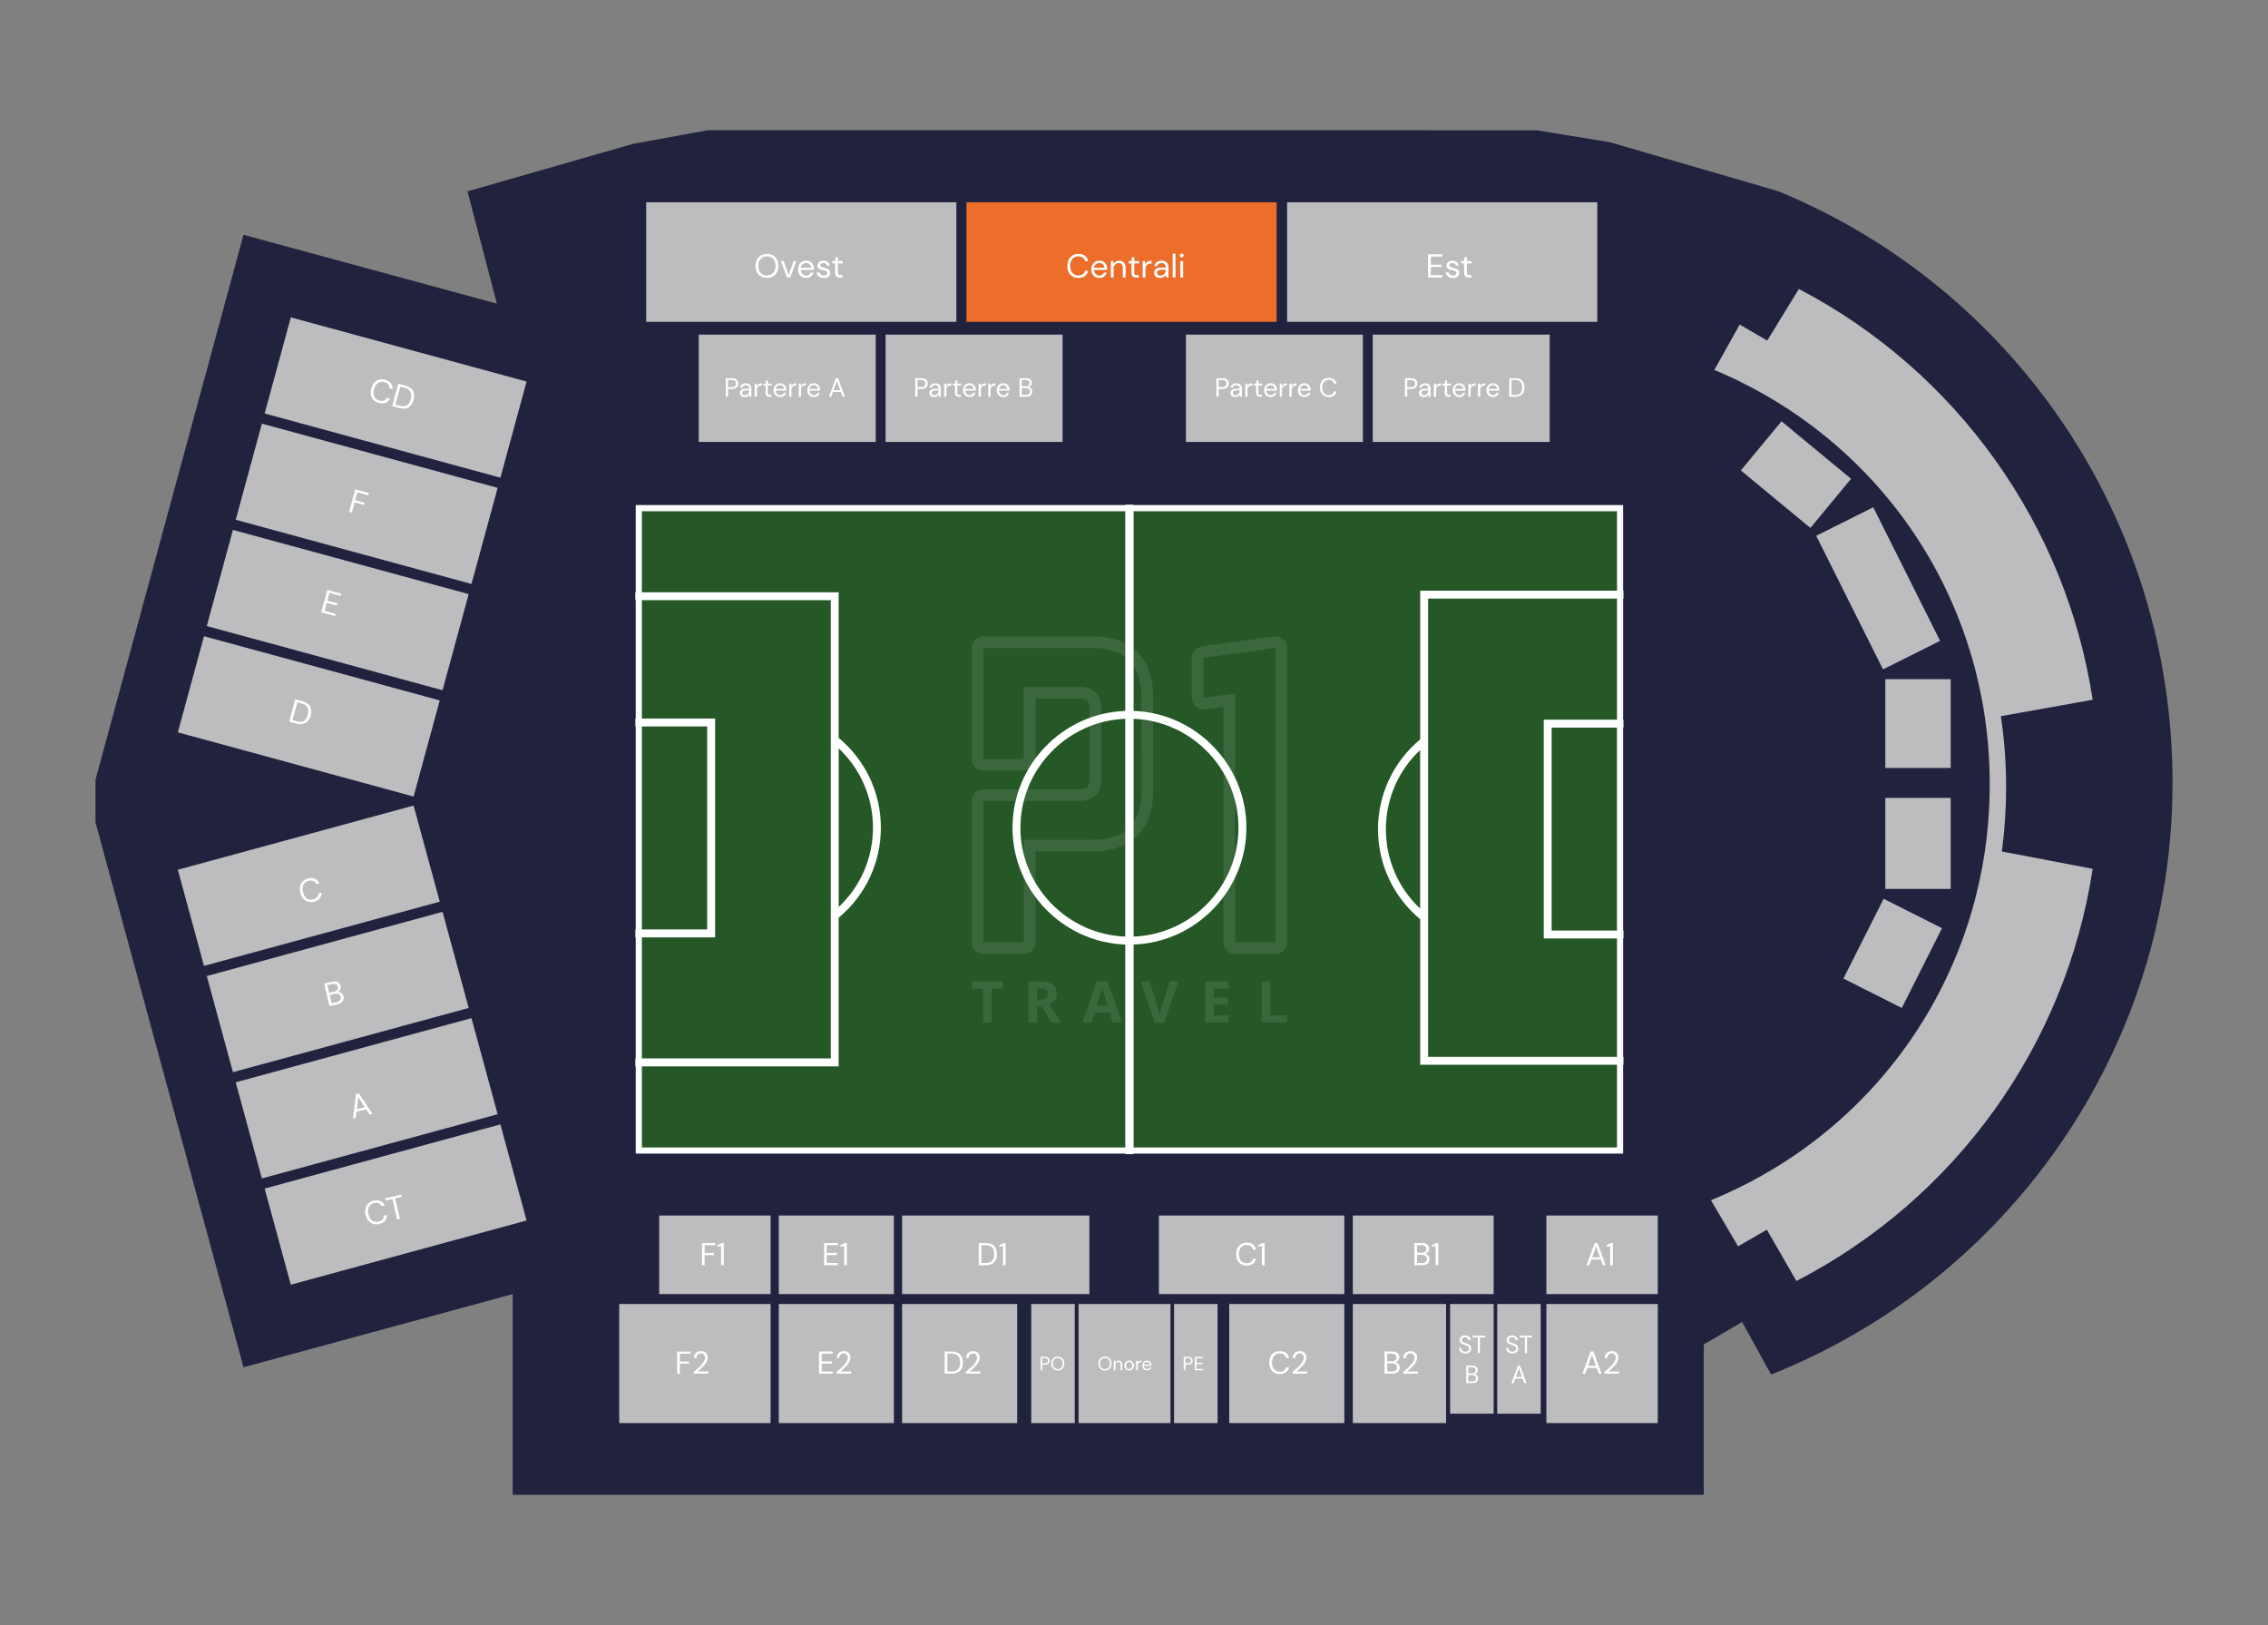 <svg xmlns="http://www.w3.org/2000/svg" id="Laag_1" data-name="Laag 1" viewBox="0 0 1072 768"><rect x="0" y="0" width="1072" height="768" fill="#808080" stroke="none"/><defs><style>.cls-1{opacity:.1}.cls-2{stroke:#fff;stroke-miterlimit:10;stroke-width:.67px}.cls-2,.cls-3{fill:#255727}.cls-3,.cls-4,.cls-5,.cls-6,.cls-7{stroke-width:0}.cls-4{fill:#21223e}.cls-5{fill:#bdbdc0}.cls-6{fill:#fff}.cls-7{fill:#ed6e2a}</style></defs><g id="Sinigaglia"><path d="m840.17 90.27-79.21-23.05-34.65-5.64-102.94-.04H334.51l-35.49 6.5-78.06 22.39 13.9 53.07-119.76-32.54-69.97 257.57v20.07l69.98 257.57 127.22-34.57v94.85h562.98v-71.09l18.12-10.58 13.7 24.83c111.16-44.18 189.74-152.73 189.74-279.63s-76.99-234.87-186.7-279.73Z" class="cls-4"/><g id="Stand"><g><path d="m822.835 222.333 19.214-23.234 32.868 27.18-19.215 23.234zM891.12 320.98h30.9v41.95h-30.9zM858.46 253.217l26.966-13.486L917 302.866l-26.965 13.486z" class="cls-5"/><path d="M989.12 410.62C976.47 494 924.3 566.58 849.1 605.41l-13.98-24.26-13.59 7.87-12.82-21.8c80.13-32.85 131.77-109.75 131.77-196.53s-51.01-162.64-130.17-195.87l11.97-21.43 13.03 7.58 14.95-24.41c74.53 38.96 126.27 111.31 138.86 194.15l-43.37 7.76.26 1.87c1.47 10.43 2.21 21.11 2.21 31.73 0 9.54-.6 19.13-1.78 28.51l-.23 1.83 42.91 8.19Z" class="cls-5"/><path d="m871.315 462.46 19.01-37.698 27.59 13.913-19.009 37.698zM891.12 377.09h30.9v43.01h-30.9z" class="cls-5"/></g></g><g id="Ground"><path d="M533.2 444.7c-29.85 0-54.13-24.28-54.13-54.13s24.28-54.13 54.13-54.13 54.13 24.28 54.13 54.13-24.28 54.13-54.13 54.13Zm0-106.85c-29.07 0-52.73 23.65-52.73 52.73s23.65 52.73 52.73 52.73 52.73-23.65 52.73-52.73-23.65-52.73-52.73-52.73Z" class="cls-6"/><g><path d="m394.26 432.76-.88-1.09c12.51-10.07 19.69-25.05 19.69-41.09s-7.17-31.01-19.68-41.09l.88-1.09c12.84 10.34 20.2 25.71 20.2 42.18s-7.37 31.85-20.21 42.19Z" class="cls-6"/><path d="M394.51 502.26h-93.78v-1.4h92.38V281.81h-92.38v-1.4h93.78v221.85z" class="cls-6"/><path d="M336.08 441.25h-35.35v-1.4h33.95v-98.33h-33.95v-1.4h35.35v101.13z" class="cls-6"/></g><g><path d="M672.13 433.51c-12.84-10.34-20.2-25.71-20.2-42.17s7.37-31.85 20.21-42.19l.88 1.09c-12.52 10.07-19.69 25.05-19.69 41.1s7.17 31.01 19.68 41.09l-.88 1.09Z" class="cls-6"/><path d="M765.67 501.5h-93.78V279.65h93.78v1.4h-92.38V500.1h92.38v1.4z" class="cls-6"/><path d="M765.67 441.78h-35.35V340.66h35.35v1.4h-33.95v98.32h33.95v1.4z" class="cls-6"/></g><g id="Ground-2" data-name="Ground"><path d="M534.54 337.11c-.24-.02-.46-.02-.7-.02s-.46 0-.7.02c-29.52.36-53.4 24.48-53.4 54.06s23.88 53.72 53.4 54.08c.24.02.46.02.7.02s.46 0 .7-.02c29.5-.36 53.4-24.48 53.4-54.08s-23.9-53.7-53.4-54.06Zm0 106.73c-.22.02-.46.02-.7.02s-.48 0-.7-.02c-28.74-.36-52-23.86-52-52.68s23.26-52.3 52-52.66c.22-.02.46-.02.7-.02s.48 0 .7.02c28.74.36 52 23.86 52 52.66s-23.26 52.32-52 52.68Z" class="cls-2"/><g><g><path d="M415.19 391.17c0 16.36-7.26 31.64-19.96 41.98-.08.06-.16.14-.24.2l-.88-1.1c.38-.3.76-.62 1.12-.96 11.8-10 18.56-24.56 18.56-40.12s-6.76-30.08-18.56-40.1c-.36-.34-.74-.66-1.12-.96l.88-1.08c.08.06.16.14.24.2 12.7 10.34 19.96 25.6 19.96 41.94Z" class="cls-3"/><path d="m395.05 434.8-.98-.72-1.61-2.02.92-.73c.36-.29.71-.59 1.05-.9 11.57-9.81 18.19-24.11 18.19-39.26s-6.61-29.41-18.15-39.21c-.38-.35-.73-.65-1.09-.93l-.93-.74 2.35-2.89 1.13.89c13 10.58 20.43 26.2 20.43 42.88s-7.43 32.33-20.39 42.89l-.92.75Z" class="cls-6"/></g><g><path d="M395.23 281.07v221.71h-93.71v-1.4h92.33V282.47h-92.33v-1.4h93.71z" class="cls-3"/><path d="M396.4 503.95h-96.06v-3.74h92.34V283.65h-92.34v-3.75h96.06v224.05z" class="cls-6"/></g><g><path d="M336.83 340.75v101.07h-35.31v-1.4h33.91v-98.27h-33.91v-1.4h35.31z" class="cls-3"/><path d="M338.01 442.99h-37.67v-3.74h33.92v-95.93h-33.92v-3.74h37.67v103.41z" class="cls-6"/></g></g><g><g><path d="M672.43 432.02c.36.34.74.66 1.12.96l-.88 1.1c-.08-.06-.16-.14-.24-.2-12.68-10.34-19.94-25.6-19.94-41.96s7.26-31.6 19.94-41.94c.08-.08.18-.14.26-.22l.88 1.1c-.38.3-.76.62-1.14.98-11.82 10-18.54 24.56-18.54 40.08s6.74 30.1 18.54 40.1Z" class="cls-3"/><path d="m672.87 435.71-1.18-.92c-12.95-10.56-20.37-26.18-20.37-42.87s7.43-32.29 20.37-42.85l.93-.93.99.88 1.62 2.02-.93.73c-.35.28-.71.58-1.06.91-11.57 9.79-18.17 24.07-18.17 39.23s6.61 29.44 18.12 39.2l.05.04c.33.32.68.61 1.04.89l.93.73-2.34 2.92Z" class="cls-6"/></g><g><path d="M673.83 281.71v218.93h92.31v1.4h-93.71V280.31h93.71v1.4h-92.31z" class="cls-3"/><path d="M767.32 503.21h-96.06V279.14h96.06v3.75H675v216.58h92.32v3.74z" class="cls-6"/></g><g><path d="M732.23 342.69v98.27h33.91v1.38h-35.31V341.29h35.31v1.4h-33.91z" class="cls-3"/><path d="M767.32 443.51h-37.67V340.12h37.67v3.74H733.4v95.93h33.92v3.72z" class="cls-6"/></g></g><path d="M300.82 239.02v305.84h466.03V239.02H300.82Zm464.65 304.44H302.22V240.42h463.25v303.04Z" class="cls-2"/><g><path d="M732.23 342.69h33.24v98.27h-33.24z" class="cls-3"/><path d="M766.64 442.13h-35.58V341.51h35.58v100.62Zm-33.24-2.34h30.89v-95.93H733.4v95.93Z" class="cls-6"/></g><g><path d="M672.43 351.85v80.17c-11.8-10-18.54-24.54-18.54-40.1s6.72-30.08 18.54-40.08Z" class="cls-3"/><path d="m673.6 434.55-1.93-1.63c-12.05-10.21-18.95-25.15-18.95-40.99s6.91-30.78 18.95-40.97l1.93-1.63v85.23Zm-2.35-80.09c-10.32 9.66-16.19 23.17-16.19 37.47s5.87 27.8 16.19 37.48v-74.95Z" class="cls-6"/></g><g><path d="M730.83 341.29v101.05h34.63v58.3h-91.63V281.71h91.63v59.58h-34.63z" class="cls-3"/><path d="M766.64 501.81h-93.98V280.54h93.98v61.92H732v98.71h34.64v60.64Zm-91.63-2.34h89.29v-55.95h-34.64v-103.4h34.64v-57.23h-89.29v216.58Z" class="cls-6"/></g><g><path d="M652.49 391.93c0 16.36 7.26 31.62 19.94 41.96v68.15h93.03v41.42H534.54v-98.21c29.5-.36 53.4-24.48 53.4-54.08s-23.9-53.7-53.4-54.06v-96.69h230.92v39.9h-93.03v69.67c-12.68 10.34-19.94 25.6-19.94 41.94Z" class="cls-3"/><path d="M766.64 544.63H533.37V444.09h1.16c28.8-.37 52.24-24.1 52.24-52.92s-23.43-52.53-52.24-52.88l-1.16-.02v-99.02h233.27v42.24h-93.03v69.06l-.43.35c-12.4 10.11-19.51 25.06-19.51 41.03s7.11 30.94 19.51 41.05l.43.35v67.54h93.03v43.76Zm-230.92-2.34H764.3v-39.08h-93.03v-68.77c-12.68-10.55-19.94-26.01-19.94-42.51s7.26-31.94 19.94-42.49v-70.29h93.03V241.6H535.72v94.37c29.55.98 53.4 25.51 53.4 55.2s-23.85 54.24-53.4 55.22v95.89Z" class="cls-6"/></g><g><path d="M533.14 338.51v105.33c-28.74-.36-52-23.86-52-52.68s23.26-52.3 52-52.66Z" class="cls-3"/><path d="m534.31 445.03-1.19-.02c-29.31-.37-53.16-24.52-53.16-53.85s23.85-53.46 53.16-53.83l1.19-.02v107.71Zm-2.35-105.32c-27.49.98-49.65 23.81-49.65 51.46s22.16 50.5 49.65 51.47V339.71Z" class="cls-6"/></g><g><path d="M586.54 391.17c0 28.82-23.26 52.32-52 52.68V338.52c28.74.36 52 23.86 52 52.66Z" class="cls-3"/><path d="M533.37 445.03V337.32l1.19.02c29.31.37 53.15 24.51 53.15 53.83s-23.85 53.48-53.15 53.85l-1.19.02Zm2.35-105.32v102.93c27.49-.98 49.65-23.82 49.65-51.47s-22.16-50.48-49.65-51.46Z" class="cls-6"/></g><g><path d="M479.74 391.17c0 29.6 23.88 53.72 53.4 54.08v98.21H302.22v-40.68h93.01v-69.64c12.7-10.34 19.96-25.62 19.96-41.98s-7.26-31.6-19.96-41.94v-68.16h-93.01V240.4h230.92v96.69c-29.52.36-53.4 24.48-53.4 54.06Z" class="cls-3"/><path d="M534.31 544.63H301.04v-43.02h93.01v-69.02l.43-.35c12.41-10.11 19.53-25.07 19.53-41.07s-7.12-30.93-19.53-41.03l-.43-.35v-67.54h-93.01v-43h233.27v99.02l-1.16.02c-28.8.35-52.24 24.07-52.24 52.88s23.43 52.55 52.24 52.9h1.16v100.56Zm-230.92-2.34h228.58V446.4c-29.55-.98-53.4-25.51-53.4-55.22s23.85-54.22 53.4-55.2v-94.37H303.39v38.31h93.01v68.78c12.69 10.54 19.96 26 19.96 42.49s-7.27 31.98-19.96 42.53v70.25h-93.01v38.33Z" class="cls-6"/></g><g><path d="M413.79 391.17c0 15.56-6.76 30.12-18.56 40.12v-80.21c11.8 10.02 18.56 24.56 18.56 40.1Z" class="cls-3"/><path d="M394.06 433.81v-85.28l1.93 1.64c12.06 10.24 18.97 25.18 18.97 40.99s-6.92 30.79-18.97 41.01l-1.93 1.63Zm2.35-80.13v74.98c10.34-9.69 16.21-23.22 16.21-37.5s-5.88-27.77-16.21-37.48Z" class="cls-6"/></g><g><path d="M302.22 342.15h33.22v98.27h-33.22z" class="cls-3"/><path d="M336.61 441.59h-35.56V340.97h35.56v100.62Zm-33.22-2.34h30.87v-95.93h-30.87v95.93Z" class="cls-6"/></g><g><path d="M393.85 282.47v218.91h-91.63v-59.56h34.61V340.75h-34.61v-58.28h91.63z" class="cls-3"/><path d="M395.02 502.55h-93.98v-61.9h34.62v-98.73h-34.62V281.3h93.98v221.25Zm-91.63-2.34h89.29V283.65h-89.29v55.93h34.62V443h-34.62v57.21Z" class="cls-6"/></g><g><path d="M533.14 239.72h1.4V544.3h-1.4z" class="cls-3"/><path d="M531.97 238.54h3.75v306.92h-3.75z" class="cls-6"/></g><g class="cls-1"><g><path d="M604.15 300.9c-.46-.1-.94-.16-1.45-.16l-8.73 1.18-8.73 1.18-7.46 1.01-8.62 1.16c-1.41.12-2.61.56-3.54 1.25-1.11.82-1.85 2.02-2.18 3.51-.12.56-.19 1.16-.19 1.8v17.34c0 1.06.21 2.03.6 2.87.91 1.98 2.8 3.22 5.21 3.22.38 0 .78-.03 1.12-.08l8.07-1.04v111.02c0 1.66.52 3.03 1.44 4.01.99 1.06 2.44 1.66 4.23 1.66h18.79c3.34 0 5.67-2.33 5.67-5.67V306.41c0-2.83-1.68-4.93-4.22-5.51Zm-1.33 39.01v105.36H583.81V327.82l-14.4 1.86c-.21.03-.44.03-.53.01-.03-.09-.07-.25-.07-.52v-17.34c0-.64.13-.85.12-.85 0 0 .19-.13.75-.17l1.62-.22 7.47-1.01 8.73-1.19 15.31-2.08v33.6ZM544.08 320.34c-1.24-5.3-3.63-9.58-7.09-12.78a22.282 22.282 0 0 0-4.97-3.46c-2.5-1.3-5.35-2.23-8.53-2.77-2.24-.39-4.65-.59-7.21-.59h-51.31c-3.34 0-5.67 2.33-5.67 5.67v52.15c0 3.2 2.14 5.46 5.25 5.65.14 0 .28.02.42.02h18.79c3.44 0 5.67-2.23 5.67-5.67v-28.42h21.07c1.51 0 2.49.28 3.15.76.76.56 1.07 1.4 1.22 2.42.05.39.08.81.08 1.27v33.96c0 1.79-.47 3.03-1.4 3.69-.05.03-.1.07-.14.1l-.32.15c-.1.05-.2.1-.35.18-.04 0-.07.02-.11.02-.12.03-.24.05-.32.07-.13.03-.25.06-.37.1-.06.02-.11.03-.13.04-.41.06-.85.09-1.3.09h-45.53c-.26 0-.51.02-.75.05-2.93.33-4.92 2.54-4.92 5.62v66.48c0 1.62.55 2.99 1.49 3.99 1 1.06 2.45 1.68 4.18 1.68h18.79c3.44 0 5.67-2.23 5.67-5.67v-42.75h26.85c1.15 0 2.26-.04 3.29-.11 3-.21 5.75-.73 8.25-1.54 1.19-.38 2.32-.83 3.39-1.34 6.09-2.91 10.28-7.89 12.35-14.71.93-3.05 1.43-6.47 1.5-10.23 0-.29.01-.57.01-.86v-44.08c0-.59-.01-1.17-.03-1.74-.1-2.67-.42-5.16-.96-7.46Zm-4.57 33.49v19.79c0 2.56-.22 4.91-.66 7.06-1.59 7.87-6.11 12.9-13.49 15.02-1.88.54-3.95.9-6.21 1.06-.9.07-1.87.1-2.89.1h-32.41v48.42H464.84v-66.7h45.64c.73 0 1.44-.05 2.16-.16.28-.05.53-.11.77-.18l.37-.09c.28-.06.55-.13.83-.23.26-.09.49-.21.72-.33l.24-.12c.28-.12.56-.26.82-.43.13-.08.25-.18.37-.28 1.71-1.23 3.71-3.64 3.71-8.2V334.6c0-.73-.04-1.4-.14-2.05-.33-2.35-1.29-4.23-2.78-5.58-1.4-1.27-3.27-2.05-5.54-2.3-.5-.05-1.02-.08-1.55-.08h-26.63V358.68H464.82v-52.37h51.42c.75 0 1.47.02 2.18.06 3.76.19 7.02.9 9.78 2.11 1.81.8 3.41 1.81 4.79 3.05 3.49 3.14 5.58 7.69 6.25 13.62.16 1.39.24 2.85.24 4.39v24.29Z" class="cls-6"/></g><g><path d="M468.76 483.27h-4.12v-16.01h-5.28v-3.43h14.68v3.43h-5.28v16.01ZM490.19 475.81v7.46h-4.12v-19.44h5.66c2.64 0 4.6.48 5.86 1.44 1.27.96 1.9 2.42 1.9 4.38 0 1.14-.31 2.16-.94 3.05-.63.89-1.52 1.59-2.67 2.09 2.93 4.37 4.83 7.19 5.72 8.47h-4.57l-4.64-7.46h-2.19Zm0-3.35h1.33c1.3 0 2.26-.22 2.89-.65.62-.43.93-1.12.93-2.05s-.32-1.58-.95-1.97c-.63-.39-1.62-.59-2.95-.59h-1.25v5.25ZM525.92 483.27l-1.41-4.63h-7.09l-1.41 4.63h-4.44l6.86-19.52h5.04l6.89 19.52h-4.44Zm-2.39-8.08c-1.3-4.19-2.04-6.56-2.2-7.11-.16-.55-.28-.98-.35-1.3-.29 1.13-1.13 3.94-2.51 8.42h5.07ZM552.79 463.83h4.16l-6.61 19.44h-4.49l-6.59-19.44h4.16l3.66 11.57c.2.68.41 1.48.63 2.39.22.91.35 1.54.41 1.89.1-.82.43-2.24 1-4.28l3.68-11.57ZM580.83 483.27h-11.2v-19.44h11.2v3.38h-7.07v4.27h6.58v3.38h-6.58v5.01h7.07v3.4ZM596.36 483.27v-19.44h4.12v16.04h7.88v3.4h-12.01Z" class="cls-6"/></g></g></g></g></g><g><path d="M84.056 411.048 195.49 380.71l12.368 45.426-111.434 30.339zM97.74 461.28l111.435-30.338 12.367 45.426-111.434 30.339zM111.413 511.503l111.434-30.338 12.367 45.426L123.78 556.93zM125.088 561.725l111.433-30.338 12.368 45.426-111.434 30.339z" class="cls-5"/></g><g><path d="m236.529 225.753-111.434-30.339 12.367-45.426 111.434 30.338zM222.853 275.98 111.42 245.643l12.368-45.426 111.434 30.338zM209.168 326.208 97.734 295.87l12.368-45.427 111.434 30.339zM195.49 376.446 84.056 346.107l12.368-45.426 111.434 30.338z" class="cls-5"/></g><path d="M305.44 95.6h146.6v56.5h-146.6z" class="cls-5"/><path d="M456.81 95.6h146.6v56.5h-146.6z" class="cls-7"/><path d="M608.37 95.6h146.6v56.5h-146.6zM330.27 158.13h83.64v50.73h-83.64zM418.59 158.13h83.64v50.73h-83.64zM560.54 158.13h83.64v50.73h-83.64zM648.85 158.13h83.64v50.73h-83.64z" class="cls-5"/><g><path d="M311.58 574.46h52.65v37.14h-52.65zM368.11 574.46h54.4v37.14h-54.4zM730.92 574.46h52.65v37.14h-52.65zM639.43 574.46h66.55v37.14h-66.55zM426.38 574.46h88.53v37.14h-88.53zM547.77 574.46h87.65v37.14h-87.65z" class="cls-5"/></g><g><path d="M292.68 616.28h71.55v56.27h-71.55zM368.11 616.28h54.4v56.27h-54.4zM426.38 616.28h54.4v56.27h-54.4zM509.8 616.28h43.44v56.27H509.8zM639.43 616.28h44.08v56.27h-44.08zM730.92 616.28h52.65v56.27h-52.65zM685.42 616.28h20.56v51.84h-20.56zM554.94 616.28h20.56v56.27h-20.56zM487.43 616.28h20.56v56.27h-20.56zM707.68 616.28h20.56v51.84h-20.56zM581.02 616.28h54.4v56.27h-54.4z" class="cls-5"/></g><g><path d="M362.5 131.35c-1.08 0-2.02-.24-2.83-.71a5.017 5.017 0 0 1-1.9-2c-.46-.86-.68-1.85-.68-2.97s.23-2.11.68-2.96c.45-.85 1.09-1.52 1.9-2s1.76-.72 2.83-.72 2.04.24 2.85.72 1.44 1.15 1.89 2c.45.85.68 1.84.68 2.96s-.23 2.11-.68 2.97c-.45.86-1.08 1.52-1.89 2-.81.48-1.76.71-2.85.71Zm0-1.16c.81 0 1.51-.18 2.13-.54.61-.36 1.09-.88 1.43-1.55s.51-1.48.51-2.42-.17-1.75-.51-2.42c-.34-.67-.82-1.19-1.43-1.55-.61-.36-1.32-.54-2.13-.54s-1.51.18-2.12.54c-.61.36-1.09.88-1.43 1.55-.34.67-.51 1.47-.51 2.42s.17 1.75.51 2.42c.34.67.81 1.19 1.43 1.55.61.36 1.32.54 2.12.54ZM371.98 131.16l-2.95-7.78h1.38l2.34 6.51 2.35-6.51h1.35l-2.95 7.78h-1.52ZM381.02 131.35c-.74 0-1.4-.17-1.98-.51-.57-.34-1.03-.81-1.36-1.42-.33-.61-.49-1.32-.49-2.15s.16-1.53.49-2.14c.32-.61.78-1.09 1.36-1.43.58-.34 1.25-.51 2.01-.51s1.4.17 1.95.51c.55.34.97.79 1.26 1.34.29.56.44 1.15.44 1.79v.74h-6.2c.03.59.17 1.09.42 1.48.25.39.56.69.93.89s.77.3 1.18.3c.54 0 1-.12 1.36-.38.37-.25.63-.59.8-1.02h1.3c-.21.72-.61 1.32-1.2 1.8s-1.35.71-2.27.71Zm0-7.04c-.63 0-1.18.19-1.67.57s-.77.94-.84 1.67h4.89c-.03-.7-.27-1.25-.72-1.65-.45-.4-1.01-.6-1.66-.6ZM389.43 131.35c-.93 0-1.7-.23-2.32-.7-.62-.47-.98-1.11-1.08-1.91h1.35c.08.41.3.76.65 1.06.35.3.82.45 1.42.45.56 0 .96-.12 1.22-.35.26-.24.39-.52.39-.84 0-.47-.17-.78-.51-.94-.34-.16-.82-.3-1.44-.42-.42-.08-.84-.21-1.25-.36s-.77-.38-1.05-.67c-.28-.29-.42-.67-.42-1.14 0-.68.25-1.24.76-1.67.51-.43 1.19-.65 2.06-.65s1.5.21 2.03.62.83 1 .92 1.76h-1.3c-.05-.4-.22-.71-.51-.93-.29-.23-.67-.34-1.15-.34s-.83.1-1.09.3c-.26.2-.38.46-.38.79s.16.56.49.74c.33.18.78.33 1.34.45.48.1.94.23 1.37.38.43.15.79.38 1.07.68.28.3.42.73.42 1.29 0 .7-.25 1.28-.79 1.73-.54.45-1.27.68-2.19.68ZM397.02 131.16c-.71 0-1.27-.17-1.68-.52-.41-.35-.61-.97-.61-1.87v-4.28h-1.35v-1.11h1.35l.17-1.87h1.14v1.87h2.29v1.11h-2.29v4.28c0 .49.1.82.3 1 .2.17.55.26 1.05.26h.81v1.13h-1.19Z" class="cls-6"/></g><g><path d="M179.05 190.41c-1.04-.28-1.87-.75-2.5-1.42-.63-.66-1.03-1.46-1.22-2.4-.19-.93-.14-1.95.16-3.04.29-1.08.76-1.98 1.4-2.69s1.39-1.19 2.27-1.45c.88-.26 1.84-.25 2.88.04 1.21.33 2.12.89 2.72 1.68.6.79.87 1.73.8 2.83l-1.41-.38c.02-.7-.17-1.32-.56-1.85s-1.01-.92-1.86-1.15c-.76-.21-1.46-.21-2.13-.01-.66.19-1.23.57-1.72 1.14-.48.57-.85 1.3-1.1 2.21-.25.91-.31 1.73-.17 2.47.13.74.43 1.35.9 1.85.47.5 1.08.86 1.84 1.07.85.23 1.57.22 2.18-.04.61-.25 1.08-.68 1.41-1.28l1.41.38c-.49.96-1.19 1.63-2.11 1.99s-1.98.39-3.19.06ZM185.35 191.93l2.88-10.6 3.25.89c1.87.51 3.11 1.36 3.74 2.54s.71 2.61.26 4.27c-.44 1.63-1.23 2.79-2.37 3.49-1.14.7-2.65.8-4.51.29l-3.25-.89Zm1.56-.71 1.95.53c1.03.28 1.9.34 2.6.16s1.27-.54 1.7-1.1c.43-.56.77-1.27 1-2.14.24-.89.32-1.68.23-2.39-.09-.71-.39-1.32-.91-1.83s-1.29-.9-2.32-1.18l-1.95-.53-2.31 8.48Z" class="cls-6"/></g><path d="m165.02 241.88 2.89-10.6 6.45 1.76-.28 1.05-5.18-1.41-1.01 3.72 4.41 1.2-.28 1.03-4.41-1.2-1.3 4.8-1.27-.35ZM151.83 289.4l2.89-10.6 6.55 1.78-.28 1.05-5.28-1.44-1.01 3.69 4.83 1.32-.28 1.03-4.83-1.32-1.03 3.78 5.28 1.44-.28 1.05-6.55-1.78ZM136.69 341.06l2.89-10.6 3.25.89c1.86.51 3.11 1.36 3.74 2.54.62 1.19.71 2.61.26 4.27-.44 1.63-1.23 2.79-2.37 3.49-1.14.7-2.65.8-4.51.29l-3.25-.89Zm1.56-.71 1.95.53c1.03.28 1.9.34 2.6.17s1.27-.54 1.7-1.1c.43-.56.77-1.27 1.01-2.14.24-.89.32-1.68.23-2.39-.09-.71-.39-1.32-.91-1.83s-1.29-.9-2.32-1.18l-1.95-.53-2.31 8.48ZM148.29 426.19c-1.05.24-2.01.22-2.87-.07-.87-.29-1.61-.8-2.22-1.53-.61-.74-1.04-1.65-1.3-2.75-.25-1.09-.26-2.1-.04-3.03s.66-1.71 1.31-2.35c.65-.65 1.5-1.09 2.55-1.33 1.22-.28 2.29-.22 3.19.19s1.59 1.11 2.04 2.11l-1.42.33c-.32-.62-.77-1.08-1.37-1.37-.6-.28-1.33-.33-2.18-.13-.77.18-1.39.5-1.88.99-.49.48-.81 1.09-.97 1.82-.16.73-.13 1.55.08 2.47.21.92.55 1.67 1.01 2.25.46.59 1.02.99 1.67 1.21.65.22 1.36.24 2.13.06.85-.2 1.49-.55 1.9-1.06.41-.51.62-1.11.64-1.8l1.42-.33c.03 1.08-.28 1.99-.92 2.75s-1.56 1.28-2.79 1.56ZM155.72 475.53l-2.48-10.7 3.76-.87c.75-.17 1.41-.2 1.96-.08.55.13.99.36 1.33.72s.57.79.68 1.3c.16.69.1 1.28-.18 1.76s-.66.86-1.14 1.14c.41-.02.81.05 1.19.22.38.17.71.41.99.74.27.32.46.71.56 1.14.12.54.1 1.06-.06 1.57s-.47.94-.93 1.33c-.46.38-1.06.66-1.81.83l-3.88.9Zm-.11-6.32 2.38-.55c.68-.16 1.17-.44 1.46-.85.29-.4.37-.89.24-1.46-.13-.54-.41-.93-.85-1.18-.44-.24-1.02-.28-1.74-.11l-2.34.54.84 3.6Zm1.15 4.95 2.46-.57c.73-.17 1.26-.47 1.58-.9.32-.43.4-.96.26-1.57-.14-.6-.46-1.03-.96-1.3-.5-.27-1.11-.32-1.82-.15l-2.43.56.91 3.93ZM166.81 528.61l1.47-11.61 1.36-.31 6.41 9.79-1.36.31-1.62-2.52-4.55 1.05-.36 2.98-1.34.31Zm1.84-4.42 3.79-.88-3.12-4.85-.67 5.73Z" class="cls-6"/><g><path d="M179.2 578.47c-1.05.25-2.01.22-2.87-.06-.87-.29-1.61-.8-2.22-1.53s-1.04-1.65-1.3-2.75c-.25-1.1-.26-2.11-.04-3.03.22-.93.66-1.72 1.31-2.36.65-.65 1.5-1.09 2.55-1.33 1.22-.28 2.29-.22 3.19.19.9.41 1.59 1.11 2.04 2.11l-1.42.33c-.32-.62-.77-1.08-1.37-1.37-.6-.28-1.33-.33-2.18-.13-.77.18-1.39.5-1.88.99-.49.48-.81 1.09-.97 1.82-.16.73-.13 1.55.08 2.47.21.92.55 1.67 1.01 2.26.46.58 1.02.99 1.67 1.21s1.36.24 2.13.06c.85-.2 1.49-.55 1.9-1.06.41-.51.62-1.11.64-1.8l1.42-.33c.03 1.08-.28 2-.92 2.75-.63.76-1.56 1.28-2.79 1.56ZM187.71 576.31l-2.23-9.65-3.2.74-.24-1.05 7.67-1.78.25 1.05-3.19.74 2.23 9.65-1.28.3Z" class="cls-6"/></g><g><path d="M331.8 597.94v-10.49h6.38v1.03h-5.12v3.69h4.36v1.02h-4.36v4.75h-1.26ZM340.84 597.94v-9.08l-1.69.38v-.87l2.11-.92h.85v10.49h-1.27Z" class="cls-6"/></g><g><path d="M320.08 649.21v-10.48h6.38v1.03h-5.12v3.69h4.36v1.02h-4.36v4.75h-1.26ZM327.92 649.21v-.88c.71-.56 1.38-1.13 2.02-1.7.64-.57 1.2-1.14 1.69-1.7s.88-1.11 1.17-1.65c.28-.54.43-1.06.43-1.56 0-.37-.06-.71-.19-1.03a1.6 1.6 0 0 0-.61-.77c-.28-.2-.66-.29-1.14-.29s-.84.1-1.15.31c-.31.2-.54.47-.7.82s-.23.71-.23 1.09H328c0-.69.14-1.28.43-1.78s.68-.87 1.18-1.13c.5-.26 1.06-.39 1.69-.39.93 0 1.69.26 2.28.79.59.52.89 1.3.89 2.34 0 .62-.15 1.23-.46 1.83-.31.61-.7 1.19-1.18 1.75s-.99 1.09-1.54 1.58c-.54.49-1.05.93-1.52 1.32h5.06v1.05h-6.92Z" class="cls-6"/></g><g><path d="M389.52 597.94v-10.49h6.49v1.03h-5.23v3.66h4.78v1.02h-4.78v3.74h5.23v1.04h-6.49ZM399 597.94v-9.08l-1.69.38v-.87l2.11-.92h.85v10.49H399Z" class="cls-6"/></g><g><path d="M387.13 649.21v-10.49h6.49v1.03h-5.23v3.66h4.78v1.02h-4.78v3.74h5.23v1.04h-6.49ZM395.42 649.21v-.88c.71-.56 1.38-1.13 2.02-1.7.64-.57 1.2-1.14 1.69-1.7s.88-1.11 1.17-1.65c.28-.54.43-1.06.43-1.56 0-.37-.06-.72-.19-1.04-.12-.32-.33-.57-.61-.77-.28-.2-.66-.29-1.14-.29s-.84.1-1.15.31c-.31.21-.54.48-.7.82-.15.34-.23.7-.23 1.09h-1.21c0-.69.14-1.28.43-1.77.29-.5.68-.87 1.18-1.13s1.06-.39 1.69-.39c.93 0 1.69.26 2.28.78.59.53.89 1.31.89 2.34 0 .62-.15 1.23-.46 1.84-.31.6-.7 1.19-1.18 1.75s-.99 1.09-1.54 1.58c-.54.49-1.05.93-1.52 1.32h5.06v1.05h-6.92Z" class="cls-6"/></g><g><path d="M446.51 649.21v-10.49h3.22c1.85 0 3.21.47 4.08 1.41s1.31 2.23 1.31 3.87-.44 2.88-1.31 3.81c-.87.93-2.24 1.4-4.08 1.4h-3.22Zm1.26-1.05h1.93c1.02 0 1.83-.17 2.44-.5.6-.33 1.04-.81 1.3-1.44.26-.62.39-1.36.39-2.22s-.13-1.63-.39-2.26-.69-1.12-1.3-1.45c-.6-.34-1.42-.51-2.44-.51h-1.93v8.39ZM456.52 649.21v-.88c.71-.56 1.38-1.13 2.02-1.7.64-.57 1.2-1.14 1.69-1.7s.88-1.11 1.17-1.65c.28-.54.43-1.06.43-1.56 0-.37-.06-.72-.19-1.04-.12-.32-.33-.57-.61-.77-.28-.2-.66-.29-1.14-.29s-.84.1-1.15.31c-.31.21-.54.48-.7.82-.15.34-.23.7-.23 1.09h-1.21c0-.69.14-1.28.43-1.77.29-.5.68-.87 1.18-1.13s1.06-.39 1.69-.39c.93 0 1.69.26 2.28.78.59.53.89 1.31.89 2.34 0 .62-.15 1.23-.46 1.84-.31.6-.7 1.19-1.18 1.75s-.99 1.09-1.54 1.58c-.54.49-1.05.93-1.52 1.32h5.06v1.05h-6.92Z" class="cls-6"/></g><g><path d="M491.85 647.59v-6.34h2.08c.5 0 .9.08 1.22.24s.56.39.71.66c.15.28.23.59.23.94s-.08.66-.23.93c-.15.28-.39.5-.71.67s-.73.25-1.23.25h-1.32v2.65h-.76Zm.76-3.29h1.3c.51 0 .87-.11 1.08-.32.21-.22.32-.51.32-.88s-.11-.68-.32-.89c-.22-.22-.58-.32-1.08-.32h-1.3v2.42ZM499.97 647.7c-.62 0-1.17-.14-1.63-.41s-.83-.66-1.1-1.16c-.26-.5-.4-1.07-.4-1.71s.13-1.21.4-1.71c.26-.49.63-.88 1.1-1.16.47-.28 1.01-.42 1.63-.42s1.18.14 1.65.42c.47.28.83.66 1.09 1.16.26.49.39 1.06.39 1.71s-.13 1.22-.39 1.71c-.26.5-.62.88-1.09 1.16s-1.02.41-1.65.41Zm0-.67c.47 0 .87-.11 1.23-.31.35-.21.63-.51.82-.9s.29-.86.29-1.4-.1-1.01-.29-1.39-.47-.68-.82-.89c-.35-.21-.76-.31-1.23-.31s-.87.1-1.23.31c-.35.21-.63.51-.82.89-.2.39-.3.85-.3 1.39s.1 1.01.3 1.4c.2.39.47.69.82.9.35.21.76.31 1.23.31Z" class="cls-6"/></g><g><path d="M522.27 647.7c-.62 0-1.17-.14-1.63-.41s-.83-.66-1.1-1.16c-.26-.5-.4-1.07-.4-1.71s.13-1.21.4-1.71c.26-.49.63-.88 1.1-1.16.47-.28 1.01-.42 1.63-.42s1.18.14 1.65.42c.47.28.83.66 1.09 1.16.26.49.39 1.06.39 1.71s-.13 1.22-.39 1.71c-.26.5-.62.88-1.09 1.16s-1.02.41-1.65.41Zm0-.67c.47 0 .87-.11 1.23-.31.35-.21.63-.51.82-.9s.29-.86.29-1.4-.1-1.01-.29-1.39-.47-.68-.82-.89c-.35-.21-.76-.31-1.23-.31s-.87.1-1.23.31c-.35.21-.63.51-.82.89-.2.39-.3.85-.3 1.39s.1 1.01.3 1.4c.2.39.47.69.82.9.35.21.76.31 1.23.31ZM526.45 647.59v-4.49h.69l.04.81c.14-.28.35-.51.62-.67.27-.17.58-.25.92-.25.53 0 .96.16 1.27.49.32.32.48.82.48 1.49v2.63h-.76v-2.55c0-.94-.39-1.4-1.16-1.4-.39 0-.71.14-.97.42-.26.28-.38.68-.38 1.2v2.33h-.76ZM533.68 647.7c-.42 0-.8-.1-1.14-.29s-.61-.46-.8-.82-.29-.77-.29-1.25.1-.89.3-1.25c.2-.35.47-.63.81-.82.34-.19.72-.29 1.15-.29s.8.1 1.14.29c.34.19.61.46.8.82.2.35.29.77.29 1.25s-.1.89-.3 1.25-.47.63-.81.82c-.34.19-.72.29-1.15.29Zm0-.65c.26 0 .5-.06.73-.19s.4-.32.54-.57c.14-.25.21-.57.21-.94s-.07-.69-.2-.94-.31-.44-.54-.57-.46-.19-.72-.19-.5.06-.72.19-.41.32-.54.57c-.14.25-.21.57-.21.94s.07.69.21.94c.14.25.32.44.54.57s.46.19.71.19ZM537 647.59v-4.49h.69l.06.86c.14-.3.35-.53.64-.71s.64-.27 1.05-.27v.8h-.21c-.27 0-.51.05-.73.14s-.4.25-.53.47c-.13.22-.2.53-.2.93v2.26h-.76ZM542.14 647.7c-.43 0-.81-.1-1.14-.3s-.59-.47-.78-.82c-.19-.35-.29-.76-.29-1.24s.09-.88.28-1.24c.19-.35.45-.63.78-.83.33-.2.72-.3 1.16-.3s.81.1 1.13.3c.32.2.56.45.73.77.17.32.25.66.25 1.03V645.5h-3.58c.02.34.1.63.24.86.14.23.32.4.54.51.22.11.44.17.68.17.31 0 .58-.07.79-.22.21-.14.36-.34.46-.59h.75c-.12.42-.35.76-.69 1.04-.34.28-.78.41-1.31.41Zm0-4.07c-.36 0-.68.11-.97.33-.28.22-.44.54-.49.96h2.83c-.02-.41-.16-.72-.42-.95-.26-.23-.58-.34-.96-.34Z" class="cls-6"/></g><g><path d="M559.51 647.59v-6.34h2.08c.5 0 .9.08 1.22.24s.56.39.71.66c.15.28.23.59.23.94s-.08.66-.23.93c-.15.28-.39.5-.71.67s-.73.25-1.23.25h-1.32v2.65h-.76Zm.76-3.29h1.3c.51 0 .87-.11 1.08-.32.21-.22.32-.51.32-.88s-.11-.68-.32-.89c-.22-.22-.58-.32-1.08-.32h-1.3v2.42ZM564.75 647.59v-6.34h3.92v.63h-3.16v2.21h2.89v.62h-2.89v2.26h3.16v.63h-3.92Z" class="cls-6"/></g><g><path d="M604.92 649.39c-1.03 0-1.92-.23-2.66-.68-.74-.45-1.32-1.09-1.73-1.9-.41-.81-.61-1.76-.61-2.84s.2-2.01.61-2.82c.41-.82.99-1.45 1.73-1.91.75-.46 1.63-.69 2.66-.69 1.2 0 2.17.29 2.93.86.75.57 1.24 1.38 1.45 2.41h-1.39c-.16-.65-.49-1.17-.98-1.57-.5-.4-1.16-.59-2-.59-.75 0-1.4.17-1.96.52s-.99.84-1.3 1.48-.46 1.41-.46 2.31.15 1.67.46 2.32.74 1.14 1.3 1.48 1.21.52 1.96.52c.84 0 1.5-.19 2-.58.49-.38.82-.89.98-1.54h1.39c-.21 1.01-.69 1.8-1.45 2.37-.75.57-1.73.85-2.93.85ZM610.94 649.21v-.88c.71-.56 1.38-1.13 2.02-1.7.64-.57 1.2-1.14 1.69-1.7s.88-1.11 1.17-1.65c.28-.54.43-1.06.43-1.56 0-.37-.06-.72-.19-1.04-.12-.32-.33-.57-.61-.77-.28-.2-.66-.29-1.14-.29s-.84.1-1.15.31c-.31.21-.54.48-.7.82-.15.34-.23.7-.23 1.09h-1.21c0-.69.14-1.28.43-1.77.29-.5.68-.87 1.18-1.13s1.06-.39 1.69-.39c.93 0 1.69.26 2.28.78.59.53.89 1.31.89 2.34 0 .62-.15 1.23-.46 1.84-.31.6-.7 1.19-1.18 1.75s-.99 1.09-1.54 1.58c-.54.49-1.05.93-1.52 1.32h5.06v1.05h-6.92Z" class="cls-6"/></g><g><path d="M654.41 649.21v-10.49h3.69c.74 0 1.35.12 1.83.35.48.24.85.55 1.09.96.24.4.36.86.36 1.36 0 .68-.18 1.21-.55 1.6-.36.39-.8.66-1.31.81.39.07.74.22 1.06.46.32.24.57.54.76.9.19.36.28.75.28 1.18 0 .53-.13 1.01-.39 1.45-.26.44-.64.78-1.15 1.04s-1.13.38-1.86.38h-3.8Zm1.26-5.9h2.34c.67 0 1.18-.16 1.54-.47.36-.32.54-.75.54-1.31s-.18-.95-.53-1.27-.89-.48-1.6-.48h-2.29v3.53Zm0 4.85h2.41c.72 0 1.27-.17 1.66-.5.39-.33.59-.8.59-1.4s-.2-1.06-.61-1.41-.96-.53-1.66-.53h-2.38v3.85ZM663.26 649.21v-.88c.71-.56 1.38-1.13 2.02-1.7.64-.57 1.2-1.14 1.69-1.7s.88-1.11 1.17-1.65c.28-.54.43-1.06.43-1.56 0-.37-.06-.72-.19-1.04-.12-.32-.33-.57-.61-.77-.28-.2-.66-.29-1.14-.29s-.84.1-1.15.31c-.31.21-.54.48-.7.82-.15.34-.23.7-.23 1.09h-1.21c0-.69.14-1.28.43-1.77.29-.5.68-.87 1.18-1.13s1.06-.39 1.69-.39c.93 0 1.69.26 2.28.78.59.53.89 1.31.89 2.34 0 .62-.15 1.23-.46 1.84-.31.6-.7 1.19-1.18 1.75s-.99 1.09-1.54 1.58c-.54.49-1.05.93-1.52 1.32h5.06v1.05h-6.92Z" class="cls-6"/></g><g><path d="m747.96 649.21 3.87-10.49h1.33l3.85 10.49h-1.33l-.96-2.7h-4.46l-.97 2.7h-1.32Zm2.67-3.72h3.71l-1.86-5.18-1.86 5.18ZM758.4 649.21v-.88c.71-.56 1.38-1.13 2.02-1.7.64-.57 1.2-1.14 1.69-1.7s.88-1.11 1.17-1.65c.28-.54.43-1.06.43-1.56 0-.37-.06-.72-.19-1.04-.12-.32-.33-.57-.61-.77-.28-.2-.66-.29-1.14-.29s-.84.1-1.15.31c-.31.21-.54.48-.7.82-.15.34-.23.7-.23 1.09h-1.21c0-.69.14-1.28.43-1.77.29-.5.68-.87 1.18-1.13s1.06-.39 1.69-.39c.93 0 1.69.26 2.28.78.59.53.89 1.31.89 2.34 0 .62-.15 1.23-.46 1.84-.31.6-.7 1.19-1.18 1.75s-.99 1.09-1.54 1.58c-.54.49-1.05.93-1.52 1.32h5.06v1.05h-6.92Z" class="cls-6"/></g><g><path d="M692.59 639.64c-.61 0-1.13-.11-1.58-.33s-.8-.53-1.04-.92c-.24-.4-.36-.85-.36-1.37h1.04c0 .32.08.62.23.89s.37.49.66.65c.29.16.64.24 1.07.24.56 0 .99-.13 1.3-.4s.46-.6.46-1c0-.33-.07-.6-.21-.8s-.33-.36-.57-.49c-.24-.13-.51-.24-.83-.33-.31-.1-.64-.2-.97-.32-.64-.22-1.11-.49-1.42-.82s-.46-.75-.46-1.28c0-.44.09-.83.31-1.17.21-.34.51-.61.9-.8.39-.19.85-.29 1.39-.29s.98.1 1.37.3c.39.2.69.47.91.81.22.35.33.74.34 1.18h-1.04c0-.23-.06-.45-.18-.68s-.3-.41-.54-.55c-.24-.14-.54-.21-.9-.21-.45 0-.82.11-1.1.34-.29.24-.43.56-.43.98 0 .35.1.63.3.82.2.19.48.34.84.46s.78.26 1.25.42c.39.14.75.31 1.06.5s.56.43.74.73.27.68.27 1.14c0 .4-.1.77-.31 1.12-.2.35-.51.64-.93.86-.41.22-.93.33-1.55.33ZM698.52 639.5v-7.45h-2.47v-.82h5.93v.82h-2.47v7.45h-.99ZM693.02 653.67v-8.26h2.9c.58 0 1.07.09 1.45.28.38.18.67.44.86.75.19.32.28.67.28 1.07 0 .53-.14.95-.43 1.26-.29.31-.63.52-1.03.64.31.06.59.18.84.36.25.19.45.43.6.71.15.28.22.6.22.93 0 .42-.1.8-.31 1.14-.2.34-.51.61-.91.82-.4.2-.89.3-1.46.3h-3Zm.99-4.65h1.84c.53 0 .93-.12 1.22-.37.28-.25.42-.59.42-1.04 0-.42-.14-.75-.42-1s-.7-.38-1.26-.38H694v2.79Zm0 3.82h1.9c.57 0 1-.13 1.31-.4.31-.27.46-.63.46-1.1s-.16-.84-.48-1.12c-.32-.28-.76-.42-1.31-.42h-1.88v3.04Z" class="cls-6"/></g><g><path d="M714.84 639.64c-.61 0-1.13-.11-1.58-.33s-.8-.53-1.04-.92c-.24-.4-.36-.85-.36-1.37h1.04c0 .32.08.62.23.89s.37.49.66.65c.29.16.64.24 1.07.24.56 0 .99-.13 1.3-.4s.46-.6.46-1c0-.33-.07-.6-.21-.8s-.33-.36-.57-.49c-.24-.13-.51-.24-.83-.33-.31-.1-.64-.2-.97-.32-.64-.22-1.11-.49-1.42-.82s-.46-.75-.46-1.28c0-.44.09-.83.31-1.17.21-.34.51-.61.9-.8.39-.19.85-.29 1.39-.29s.98.1 1.37.3c.39.2.69.47.91.81.22.35.33.74.34 1.18h-1.04c0-.23-.06-.45-.18-.68s-.3-.41-.54-.55c-.24-.14-.54-.21-.9-.21-.45 0-.82.11-1.1.34-.29.24-.43.56-.43.98 0 .35.1.63.3.82.2.19.48.34.84.46s.78.26 1.25.42c.39.14.75.31 1.06.5s.56.43.74.73.27.68.27 1.14c0 .4-.1.77-.31 1.12-.2.35-.51.64-.93.86-.41.22-.93.33-1.55.33ZM720.77 639.5v-7.45h-2.47v-.82h5.93v.82h-2.47v7.45h-.99ZM714.39 653.67l3.05-8.26h1.05l3.03 8.26h-1.05l-.76-2.12h-3.52l-.77 2.12h-1.04Zm2.1-2.93h2.93l-1.46-4.08-1.46 4.08Z" class="cls-6"/></g><g><path d="M462.61 597.94v-10.49h3.22c1.85 0 3.21.47 4.08 1.41.87.94 1.31 2.23 1.31 3.87s-.44 2.88-1.31 3.81c-.87.93-2.24 1.4-4.08 1.4h-3.22Zm1.26-1.05h1.93c1.02 0 1.83-.17 2.44-.5.6-.33 1.04-.81 1.3-1.44.26-.62.39-1.36.39-2.22s-.13-1.63-.39-2.26-.69-1.12-1.3-1.45c-.6-.34-1.42-.51-2.44-.51h-1.93v8.39ZM474.07 597.94v-9.08l-1.69.38v-.87l2.11-.92h.85v10.49h-1.27Z" class="cls-6"/></g><g><path d="M589.27 598.12c-1.03 0-1.92-.23-2.66-.68-.74-.45-1.32-1.09-1.73-1.9-.41-.81-.61-1.76-.61-2.84s.2-2.01.61-2.82c.41-.82.99-1.45 1.73-1.91.75-.46 1.63-.69 2.66-.69 1.2 0 2.17.29 2.93.86s1.24 1.38 1.45 2.41h-1.39c-.16-.65-.49-1.17-.98-1.57-.5-.4-1.16-.59-2-.59-.75 0-1.4.17-1.96.52s-.99.84-1.3 1.48-.46 1.41-.46 2.31.15 1.67.46 2.32.74 1.14 1.3 1.48 1.21.52 1.96.52c.84 0 1.5-.19 2-.58.49-.38.82-.89.98-1.54h1.39c-.21 1.01-.69 1.8-1.45 2.37-.75.57-1.73.85-2.93.85ZM596.49 597.94v-9.08l-1.69.38v-.87l2.11-.92h.85v10.49h-1.27Z" class="cls-6"/></g><g><path d="M668.52 597.94v-10.49h3.69c.74 0 1.35.12 1.83.35.48.24.85.55 1.09.96.24.4.36.86.36 1.36 0 .68-.18 1.21-.55 1.6-.36.39-.8.66-1.31.81.39.07.74.22 1.06.46.32.24.57.54.76.9.19.36.28.75.28 1.18 0 .53-.13 1.01-.39 1.45-.26.44-.64.78-1.15 1.04s-1.13.38-1.86.38h-3.8Zm1.26-5.9h2.34c.67 0 1.18-.16 1.54-.47.36-.32.54-.75.54-1.31s-.18-.95-.53-1.27-.89-.48-1.6-.48h-2.29v3.53Zm0 4.85h2.41c.72 0 1.27-.17 1.66-.5.39-.33.59-.8.59-1.4s-.2-1.06-.61-1.41-.96-.53-1.66-.53h-2.38v3.85ZM678.57 597.94v-9.08l-1.69.38v-.87l2.11-.92h.85v10.49h-1.27Z" class="cls-6"/></g><g><path d="m749.89 597.94 3.87-10.49h1.33l3.85 10.49h-1.33l-.96-2.7h-4.46l-.97 2.7h-1.32Zm2.67-3.72h3.71l-1.86-5.18-1.86 5.18ZM761.08 597.94v-9.08l-1.69.38v-.87l2.11-.92h.85v10.49h-1.27Z" class="cls-6"/></g><g><path d="M343.06 187.49v-8.75h2.88c.68 0 1.25.11 1.69.34s.77.53.98.91c.21.38.32.82.32 1.3s-.1.9-.31 1.29c-.21.38-.53.69-.98.92s-1.01.34-1.7.34h-1.83v3.65h-1.05Zm1.05-4.54h1.8c.7 0 1.2-.15 1.49-.44.3-.3.45-.7.45-1.22s-.15-.94-.45-1.23c-.3-.3-.79-.45-1.49-.45h-1.8v3.34ZM352.01 187.64c-.52 0-.95-.09-1.29-.26-.34-.18-.6-.41-.76-.7a1.85 1.85 0 0 1-.25-.95c0-.63.24-1.12.72-1.46.48-.34 1.14-.51 1.98-.51h1.67v-.07c0-.54-.14-.95-.42-1.23-.28-.28-.66-.42-1.14-.42-.41 0-.76.1-1.06.31s-.48.5-.56.89h-1.08c.04-.45.19-.83.46-1.14.26-.31.59-.54.98-.71.39-.16.81-.24 1.25-.24.87 0 1.52.23 1.96.69.44.46.66 1.08.66 1.84v3.81h-.94l-.06-1.11c-.17.35-.43.65-.77.89-.34.25-.79.37-1.36.37Zm.16-.89c.4 0 .74-.1 1.03-.31.29-.21.51-.48.66-.81.15-.33.23-.68.23-1.05s-1.59-.01-1.59-.01c-.62 0-1.05.11-1.3.32s-.38.48-.38.79.12.59.36.78c.24.19.57.29 1.01.29ZM356.71 187.49v-6.2h.95l.09 1.19c.19-.41.48-.73.88-.98.39-.24.87-.36 1.45-.36v1.1h-.29c-.37 0-.7.06-1.01.19-.31.13-.56.35-.74.66-.18.31-.28.73-.28 1.27v3.13h-1.05ZM363.7 187.49c-.57 0-1.01-.14-1.34-.41-.32-.27-.49-.77-.49-1.49v-3.41h-1.07v-.89h1.07l.14-1.49h.91v1.49h1.83v.89h-1.83v3.41c0 .39.08.66.24.79s.44.21.84.21h.65v.9h-.95ZM368.7 187.64c-.59 0-1.12-.14-1.58-.41-.46-.27-.82-.65-1.08-1.13-.26-.48-.39-1.05-.39-1.71s.13-1.22.39-1.71.62-.87 1.08-1.14 1-.41 1.61-.41 1.12.14 1.56.41c.44.27.77.63 1.01 1.07.23.44.35.92.35 1.43V184.62h-4.94c.02.47.14.87.33 1.18.2.31.44.55.74.71.3.16.61.24.94.24.43 0 .8-.1 1.09-.3.29-.2.5-.47.64-.81h1.04a2.75 2.75 0 0 1-.96 1.43c-.47.38-1.07.57-1.81.57Zm0-5.61c-.5 0-.94.15-1.33.46s-.61.75-.67 1.33h3.9c-.03-.56-.22-1-.58-1.31-.36-.32-.8-.48-1.32-.48ZM373.03 187.49v-6.2h.95l.09 1.19c.19-.41.48-.73.88-.98.39-.24.87-.36 1.45-.36v1.1h-.29c-.37 0-.7.06-1.01.19-.31.13-.56.35-.74.66-.18.31-.28.73-.28 1.27v3.13h-1.05ZM377.56 187.49v-6.2h.95l.09 1.19c.19-.41.48-.73.88-.98.39-.24.87-.36 1.45-.36v1.1h-.29c-.37 0-.7.06-1.01.19-.31.13-.56.35-.74.66-.18.31-.28.73-.28 1.27v3.13h-1.05ZM384.65 187.64c-.59 0-1.12-.14-1.58-.41-.46-.27-.82-.65-1.08-1.13-.26-.48-.39-1.05-.39-1.71s.13-1.22.39-1.71.62-.87 1.08-1.14 1-.41 1.61-.41 1.12.14 1.56.41c.44.27.77.63 1.01 1.07.23.44.35.92.35 1.43V184.62h-4.94c.02.47.14.87.33 1.18.2.31.44.55.74.71.3.16.61.24.94.24.43 0 .8-.1 1.09-.3.29-.2.5-.47.64-.81h1.04a2.75 2.75 0 0 1-.96 1.43c-.47.38-1.07.57-1.81.57Zm0-5.61c-.5 0-.94.15-1.33.46s-.61.75-.67 1.33h3.9c-.03-.56-.22-1-.58-1.31-.36-.32-.8-.48-1.32-.48ZM391.8 187.49l3.23-8.75h1.11l3.21 8.75h-1.11l-.8-2.25h-3.73l-.81 2.25h-1.1Zm2.23-3.1h3.1l-1.55-4.33-1.55 4.33Z" class="cls-6"/></g><g><path d="M432.61 187.49v-8.75h2.88c.68 0 1.25.11 1.69.34s.77.53.98.91c.21.38.32.82.32 1.3s-.1.9-.31 1.29c-.21.38-.53.69-.98.92s-1.01.34-1.7.34h-1.83v3.65h-1.05Zm1.05-4.54h1.8c.7 0 1.2-.15 1.49-.44.3-.3.45-.7.45-1.22s-.15-.94-.45-1.23c-.3-.3-.79-.45-1.49-.45h-1.8v3.34ZM441.56 187.64c-.52 0-.95-.09-1.29-.26-.34-.18-.6-.41-.76-.7a1.85 1.85 0 0 1-.25-.95c0-.63.24-1.12.72-1.46.48-.34 1.14-.51 1.98-.51h1.67v-.07c0-.54-.14-.95-.42-1.23-.28-.28-.66-.42-1.14-.42-.41 0-.76.1-1.06.31s-.48.5-.56.89h-1.08c.04-.45.19-.83.46-1.14.26-.31.59-.54.98-.71.39-.16.81-.24 1.25-.24.87 0 1.52.23 1.96.69.44.46.66 1.08.66 1.84v3.81h-.94l-.06-1.11c-.17.35-.43.65-.77.89-.34.25-.79.37-1.36.37Zm.16-.89c.4 0 .74-.1 1.03-.31.29-.21.51-.48.66-.81.15-.33.23-.68.23-1.05s-1.59-.01-1.59-.01c-.62 0-1.05.11-1.3.32s-.38.48-.38.79.12.59.36.78c.24.19.57.29 1.01.29ZM446.26 187.49v-6.2h.95l.09 1.19c.19-.41.48-.73.88-.98.39-.24.87-.36 1.45-.36v1.1h-.29c-.37 0-.7.06-1.01.19-.31.13-.56.35-.74.66-.18.31-.28.73-.28 1.27v3.13h-1.05ZM453.25 187.49c-.57 0-1.01-.14-1.34-.41-.32-.27-.49-.77-.49-1.49v-3.41h-1.07v-.89h1.07l.14-1.49h.91v1.49h1.83v.89h-1.83v3.41c0 .39.08.66.24.79s.44.21.84.21h.65v.9h-.95ZM458.25 187.64c-.59 0-1.12-.14-1.58-.41-.46-.27-.82-.65-1.08-1.13-.26-.48-.39-1.05-.39-1.71s.13-1.22.39-1.71.62-.87 1.08-1.14 1-.41 1.61-.41 1.12.14 1.56.41c.44.27.77.63 1.01 1.07.23.44.35.92.35 1.43V184.62h-4.94c.02.47.14.87.33 1.18.2.31.44.55.74.71.3.16.61.24.94.24.43 0 .8-.1 1.09-.3.29-.2.5-.47.64-.81h1.04a2.75 2.75 0 0 1-.96 1.43c-.47.38-1.07.57-1.81.57Zm0-5.61c-.5 0-.94.15-1.33.46s-.61.75-.67 1.33h3.9c-.03-.56-.22-1-.58-1.31-.36-.32-.8-.48-1.32-.48ZM462.57 187.49v-6.2h.95l.09 1.19c.19-.41.48-.73.88-.98.39-.24.87-.36 1.45-.36v1.1h-.29c-.37 0-.7.06-1.01.19-.31.13-.56.35-.74.66-.18.31-.28.73-.28 1.27v3.13h-1.05ZM467.11 187.49v-6.2h.95l.09 1.19c.19-.41.48-.73.88-.98.39-.24.87-.36 1.45-.36v1.1h-.29c-.37 0-.7.06-1.01.19-.31.13-.56.35-.74.66-.18.31-.28.73-.28 1.27v3.13h-1.05ZM474.2 187.64c-.59 0-1.12-.14-1.58-.41-.46-.27-.82-.65-1.08-1.13-.26-.48-.39-1.05-.39-1.71s.13-1.22.39-1.71.62-.87 1.08-1.14 1-.41 1.61-.41 1.12.14 1.56.41c.44.27.77.63 1.01 1.07.23.44.35.92.35 1.43V184.62h-4.94c.02.47.14.87.33 1.18.2.31.44.55.74.71.3.16.61.24.94.24.43 0 .8-.1 1.09-.3.29-.2.5-.47.64-.81h1.04a2.75 2.75 0 0 1-.96 1.43c-.47.38-1.07.57-1.81.57Zm0-5.61c-.5 0-.94.15-1.33.46s-.61.75-.67 1.33h3.9c-.03-.56-.22-1-.58-1.31-.36-.32-.8-.48-1.32-.48ZM481.9 187.49v-8.75h3.07c.62 0 1.13.1 1.53.29s.71.46.91.8.3.71.3 1.13c0 .57-.15 1.01-.46 1.34-.3.32-.67.55-1.09.67.33.06.62.19.89.39s.48.45.63.75c.15.3.23.63.23.99 0 .44-.11.84-.32 1.21-.22.36-.54.65-.96.86s-.94.32-1.55.32h-3.18Zm1.05-4.93h1.95c.56 0 .99-.13 1.29-.39.3-.26.45-.63.45-1.09 0-.44-.15-.8-.44-1.06s-.74-.4-1.33-.4h-1.91v2.95Zm0 4.05h2.01c.6 0 1.06-.14 1.39-.42.33-.28.49-.67.49-1.17s-.17-.89-.51-1.18c-.34-.3-.81-.44-1.39-.44h-1.99v3.21Z" class="cls-6"/></g><g><path d="M574.94 187.49v-8.75h2.88c.68 0 1.25.11 1.69.34s.77.53.98.91c.21.38.32.82.32 1.3s-.1.9-.31 1.29c-.21.38-.53.69-.98.92s-1.01.34-1.7.34h-1.83v3.65h-1.05Zm1.05-4.54h1.8c.7 0 1.2-.15 1.49-.44.3-.3.45-.7.45-1.22s-.15-.94-.45-1.23c-.3-.3-.79-.45-1.49-.45h-1.8v3.34ZM583.89 187.64c-.52 0-.95-.09-1.29-.26-.34-.18-.6-.41-.76-.7a1.85 1.85 0 0 1-.25-.95c0-.63.24-1.12.72-1.46.48-.34 1.14-.51 1.98-.51h1.67v-.07c0-.54-.14-.95-.42-1.23-.28-.28-.66-.42-1.14-.42-.41 0-.76.1-1.06.31s-.48.5-.56.89h-1.08c.04-.45.19-.83.46-1.14.26-.31.59-.54.98-.71.39-.16.81-.24 1.25-.24.87 0 1.52.23 1.96.69.44.46.66 1.08.66 1.84v3.81h-.94l-.06-1.11c-.17.35-.43.65-.77.89-.34.25-.79.37-1.36.37Zm.16-.89c.4 0 .74-.1 1.03-.31.29-.21.51-.48.66-.81.15-.33.23-.68.23-1.05s-1.59-.01-1.59-.01c-.62 0-1.05.11-1.3.32s-.38.48-.38.79.12.59.36.78c.24.19.57.29 1.01.29ZM588.6 187.49v-6.2h.95l.09 1.19c.19-.41.48-.73.88-.98.39-.24.87-.36 1.45-.36v1.1h-.29c-.37 0-.7.06-1.01.19-.31.13-.56.35-.74.66-.18.31-.28.73-.28 1.27v3.13h-1.05ZM595.58 187.49c-.57 0-1.01-.14-1.34-.41-.32-.27-.49-.77-.49-1.49v-3.41h-1.07v-.89h1.07l.14-1.49h.91v1.49h1.83v.89h-1.83v3.41c0 .39.08.66.24.79s.44.21.84.21h.65v.9h-.95ZM600.58 187.64c-.59 0-1.12-.14-1.58-.41-.46-.27-.82-.65-1.08-1.13-.26-.48-.39-1.05-.39-1.71s.13-1.22.39-1.71.62-.87 1.08-1.14 1-.41 1.61-.41 1.12.14 1.56.41c.44.27.77.63 1.01 1.07.23.44.35.92.35 1.43V184.62h-4.94c.02.47.14.87.33 1.18.2.31.44.55.74.71.3.16.61.24.94.24.43 0 .8-.1 1.09-.3.29-.2.5-.47.64-.81h1.04a2.75 2.75 0 0 1-.96 1.43c-.47.38-1.07.57-1.81.57Zm0-5.61c-.5 0-.94.15-1.33.46s-.61.75-.67 1.33h3.9c-.03-.56-.22-1-.58-1.31-.36-.32-.8-.48-1.32-.48ZM604.91 187.49v-6.2h.95l.09 1.19c.19-.41.48-.73.88-.98.39-.24.87-.36 1.45-.36v1.1h-.29c-.37 0-.7.06-1.01.19-.31.13-.56.35-.74.66-.18.31-.28.73-.28 1.27v3.13h-1.05ZM609.45 187.49v-6.2h.95l.09 1.19c.19-.41.48-.73.88-.98.39-.24.87-.36 1.45-.36v1.1h-.29c-.37 0-.7.06-1.01.19-.31.13-.56.35-.74.66-.18.31-.28.73-.28 1.27v3.13h-1.05ZM616.53 187.64c-.59 0-1.12-.14-1.58-.41-.46-.27-.82-.65-1.08-1.13-.26-.48-.39-1.05-.39-1.71s.13-1.22.39-1.71.62-.87 1.08-1.14 1-.41 1.61-.41 1.12.14 1.56.41c.44.27.77.63 1.01 1.07.23.44.35.92.35 1.43V184.62h-4.94c.02.47.14.87.33 1.18.2.31.44.55.74.71.3.16.61.24.94.24.43 0 .8-.1 1.09-.3.29-.2.5-.47.64-.81h1.04a2.75 2.75 0 0 1-.96 1.43c-.47.38-1.07.57-1.81.57Zm0-5.61c-.5 0-.94.15-1.33.46s-.61.75-.67 1.33h3.9c-.03-.56-.22-1-.58-1.31-.36-.32-.8-.48-1.32-.48ZM628.07 187.64c-.86 0-1.6-.19-2.22-.57-.62-.38-1.1-.91-1.44-1.59-.34-.68-.51-1.47-.51-2.37s.17-1.68.51-2.36c.34-.68.82-1.21 1.44-1.59.62-.38 1.36-.57 2.22-.57 1 0 1.81.24 2.44.72.63.48 1.03 1.15 1.21 2.01h-1.16c-.13-.54-.41-.98-.82-1.31-.41-.33-.97-.49-1.67-.49-.63 0-1.17.14-1.64.43s-.83.7-1.08 1.24-.38 1.18-.38 1.93.13 1.39.38 1.93.61.95 1.08 1.24c.47.29 1.01.43 1.64.43.7 0 1.26-.16 1.67-.48.41-.32.68-.75.82-1.28h1.16c-.17.84-.58 1.5-1.21 1.98-.63.47-1.45.71-2.44.71Z" class="cls-6"/></g><g><path d="M664.08 187.49v-8.75h2.88c.68 0 1.25.11 1.69.34s.77.53.98.91c.21.38.32.82.32 1.3s-.1.9-.31 1.29c-.21.38-.53.69-.98.92s-1.01.34-1.7.34h-1.83v3.65h-1.05Zm1.05-4.54h1.8c.7 0 1.2-.15 1.49-.44.3-.3.45-.7.45-1.22s-.15-.94-.45-1.23c-.3-.3-.79-.45-1.49-.45h-1.8v3.34ZM673.03 187.64c-.52 0-.95-.09-1.29-.26-.34-.18-.6-.41-.76-.7a1.85 1.85 0 0 1-.25-.95c0-.63.24-1.12.72-1.46.48-.34 1.14-.51 1.98-.51h1.67v-.07c0-.54-.14-.95-.42-1.23-.28-.28-.66-.42-1.14-.42-.41 0-.76.1-1.06.31s-.48.5-.56.89h-1.08c.04-.45.19-.83.46-1.14.26-.31.59-.54.98-.71.39-.16.81-.24 1.25-.24.87 0 1.52.23 1.96.69.44.46.66 1.08.66 1.84v3.81h-.94l-.06-1.11c-.17.35-.43.65-.77.89-.34.25-.79.37-1.36.37Zm.16-.89c.4 0 .74-.1 1.03-.31.29-.21.51-.48.66-.81.15-.33.23-.68.23-1.05s-1.59-.01-1.59-.01c-.62 0-1.05.11-1.3.32s-.38.48-.38.79.12.59.36.78c.24.19.57.29 1.01.29ZM677.74 187.49v-6.2h.95l.09 1.19c.19-.41.48-.73.88-.98.39-.24.87-.36 1.45-.36v1.1h-.29c-.37 0-.7.06-1.01.19-.31.13-.56.35-.74.66-.18.31-.28.73-.28 1.27v3.13h-1.05ZM684.72 187.49c-.57 0-1.01-.14-1.34-.41-.32-.27-.49-.77-.49-1.49v-3.41h-1.07v-.89h1.07l.14-1.49h.91v1.49h1.83v.89h-1.83v3.41c0 .39.08.66.24.79s.44.21.84.21h.65v.9h-.95ZM689.72 187.64c-.59 0-1.12-.14-1.58-.41-.46-.27-.82-.65-1.08-1.13-.26-.48-.39-1.05-.39-1.71s.13-1.22.39-1.71.62-.87 1.08-1.14 1-.41 1.61-.41 1.12.14 1.56.41c.44.27.77.63 1.01 1.07.23.44.35.92.35 1.43V184.62h-4.94c.02.47.14.87.33 1.18.2.31.44.55.74.71.3.16.61.24.94.24.43 0 .8-.1 1.09-.3.29-.2.5-.47.64-.81h1.04a2.75 2.75 0 0 1-.96 1.43c-.47.38-1.07.57-1.81.57Zm0-5.61c-.5 0-.94.15-1.33.46s-.61.75-.67 1.33h3.9c-.03-.56-.22-1-.58-1.31-.36-.32-.8-.48-1.32-.48ZM694.05 187.49v-6.2h.95l.09 1.19c.19-.41.48-.73.88-.98.39-.24.87-.36 1.45-.36v1.1h-.29c-.37 0-.7.06-1.01.19-.31.13-.56.35-.74.66-.18.31-.28.73-.28 1.27v3.13h-1.05ZM698.59 187.49v-6.2h.95l.09 1.19c.19-.41.48-.73.88-.98.39-.24.87-.36 1.45-.36v1.1h-.29c-.37 0-.7.06-1.01.19-.31.13-.56.35-.74.66-.18.31-.28.73-.28 1.27v3.13h-1.05ZM705.67 187.64c-.59 0-1.12-.14-1.58-.41-.46-.27-.82-.65-1.08-1.13-.26-.48-.39-1.05-.39-1.71s.13-1.22.39-1.71.62-.87 1.08-1.14 1-.41 1.61-.41 1.12.14 1.56.41c.44.27.77.63 1.01 1.07.23.44.35.92.35 1.43V184.62h-4.94c.02.47.14.87.33 1.18.2.31.44.55.74.71.3.16.61.24.94.24.43 0 .8-.1 1.09-.3.29-.2.5-.47.64-.81h1.04a2.75 2.75 0 0 1-.96 1.43c-.47.38-1.07.57-1.81.57Zm0-5.61c-.5 0-.94.15-1.33.46s-.61.75-.67 1.33h3.9c-.03-.56-.22-1-.58-1.31-.36-.32-.8-.48-1.32-.48ZM713.37 187.49v-8.75h2.69c1.54 0 2.68.39 3.41 1.18.73.78 1.09 1.86 1.09 3.22s-.36 2.4-1.09 3.18c-.73.78-1.86 1.17-3.41 1.17h-2.69Zm1.05-.88h1.61c.85 0 1.53-.14 2.03-.42.5-.28.86-.68 1.08-1.2.22-.52.32-1.14.32-1.86s-.11-1.36-.32-1.89c-.22-.52-.58-.93-1.08-1.21-.5-.28-1.18-.43-2.03-.43h-1.61v7Z" class="cls-6"/></g><g><path d="M509.74 131.35c-1.08 0-2.01-.24-2.79-.71-.78-.48-1.38-1.14-1.81-1.99s-.64-1.84-.64-2.97.21-2.11.64-2.96c.43-.85 1.03-1.52 1.81-2s1.71-.72 2.79-.72c1.25 0 2.28.3 3.07.9.79.6 1.3 1.44 1.51 2.52h-1.46c-.17-.68-.51-1.23-1.03-1.64-.52-.41-1.22-.62-2.09-.62-.79 0-1.47.18-2.06.54-.59.36-1.04.88-1.36 1.55-.32.68-.48 1.48-.48 2.42s.16 1.75.48 2.42.77 1.19 1.36 1.55 1.27.54 2.06.54c.88 0 1.58-.2 2.09-.6.52-.4.86-.94 1.03-1.61h1.46c-.22 1.06-.72 1.88-1.51 2.48s-1.81.89-3.07.89ZM519.64 131.35c-.74 0-1.4-.17-1.98-.51-.57-.34-1.03-.81-1.36-1.42-.33-.61-.49-1.32-.49-2.15s.16-1.53.49-2.14c.32-.61.78-1.09 1.36-1.43.58-.34 1.25-.51 2.01-.51s1.4.17 1.95.51c.55.34.97.79 1.26 1.34.29.56.44 1.15.44 1.79v.74h-6.2c.03.59.17 1.09.42 1.48.25.39.56.69.93.89s.77.3 1.18.3c.54 0 1-.12 1.36-.38.37-.25.63-.59.8-1.02h1.3c-.21.72-.61 1.32-1.2 1.8s-1.35.71-2.27.71Zm0-7.04c-.63 0-1.18.19-1.67.57s-.77.94-.84 1.67h4.89c-.03-.7-.27-1.25-.72-1.65-.45-.4-1.01-.6-1.66-.6ZM525.06 131.16v-7.78h1.19l.08 1.4c.25-.49.61-.88 1.08-1.16.47-.28 1-.42 1.6-.42.92 0 1.66.28 2.2.84.55.56.82 1.42.82 2.58v4.55h-1.32v-4.41c0-1.62-.67-2.43-2.01-2.43-.67 0-1.23.24-1.67.73-.45.49-.67 1.18-.67 2.08v4.03h-1.32ZM537.11 131.16c-.71 0-1.27-.17-1.68-.52-.41-.35-.61-.97-.61-1.87v-4.28h-1.35v-1.11h1.35l.17-1.87h1.14v1.87h2.29v1.11h-2.29v4.28c0 .49.1.82.3 1 .2.17.55.26 1.05.26h.81v1.13h-1.19ZM540.11 131.16v-7.78h1.19l.11 1.49c.24-.51.61-.92 1.1-1.22.49-.3 1.1-.45 1.82-.45v1.38h-.36c-.46 0-.88.08-1.27.24s-.7.44-.93.82c-.23.39-.34.92-.34 1.6v3.92h-1.32ZM548.39 131.35c-.65 0-1.19-.11-1.62-.33s-.75-.51-.96-.88-.31-.76-.31-1.19c0-.79.3-1.41.91-1.84s1.43-.64 2.48-.64h2.1v-.09c0-.68-.18-1.19-.53-1.54-.36-.35-.83-.53-1.43-.53-.51 0-.96.13-1.33.38s-.6.63-.7 1.12h-1.35c.05-.57.24-1.04.57-1.43.33-.39.74-.68 1.23-.88.49-.21 1.01-.31 1.57-.31 1.09 0 1.91.29 2.45.87.55.58.82 1.35.82 2.31v4.79h-1.18l-.08-1.4c-.22.44-.54.81-.97 1.12s-.99.46-1.7.46Zm.2-1.11c.5 0 .93-.13 1.29-.39s.64-.6.82-1.02c.19-.42.28-.86.28-1.32v-.02h-1.99c-.77 0-1.32.13-1.64.4s-.48.6-.48 1 .15.74.45.98c.3.25.72.37 1.26.37ZM554.29 131.16v-11.3h1.32v11.3h-1.32ZM558.57 121.66a.89.89 0 0 1-.91-.91c0-.26.09-.46.26-.63.17-.17.39-.25.65-.25s.46.08.64.25c.18.17.27.38.27.63s-.09.48-.27.65a.9.9 0 0 1-.64.26Zm-.66 9.51v-7.78h1.32v7.78h-1.32Z" class="cls-6"/></g><g><path d="M674.99 131.16v-10.98h6.79v1.08h-5.48v3.83h5v1.07h-5v3.92h5.48v1.08h-6.79ZM686.74 131.35c-.93 0-1.7-.23-2.32-.7-.62-.47-.98-1.11-1.08-1.91h1.35c.08.41.3.76.65 1.06.35.3.82.45 1.42.45.56 0 .96-.12 1.22-.35.26-.24.39-.52.39-.84 0-.47-.17-.78-.51-.94-.34-.16-.82-.3-1.44-.42-.42-.08-.84-.21-1.25-.36s-.77-.38-1.05-.67c-.28-.29-.42-.67-.42-1.14 0-.68.25-1.24.76-1.67.51-.43 1.19-.65 2.06-.65s1.5.21 2.03.62.83 1 .92 1.76h-1.3c-.05-.4-.22-.71-.51-.93-.29-.23-.67-.34-1.15-.34s-.83.1-1.09.3c-.26.2-.38.46-.38.79s.16.56.49.74c.33.18.78.33 1.34.45.48.1.94.23 1.37.38.43.15.79.38 1.07.68.28.3.42.73.42 1.29 0 .7-.25 1.28-.79 1.73-.54.45-1.27.68-2.19.68ZM694.34 131.16c-.71 0-1.27-.17-1.68-.52-.41-.35-.61-.97-.61-1.87v-4.28h-1.35v-1.11h1.35l.17-1.87h1.14v1.87h2.29v1.11h-2.29v4.28c0 .49.1.82.3 1 .2.17.55.26 1.05.26h.81v1.13h-1.19Z" class="cls-6"/></g></svg>